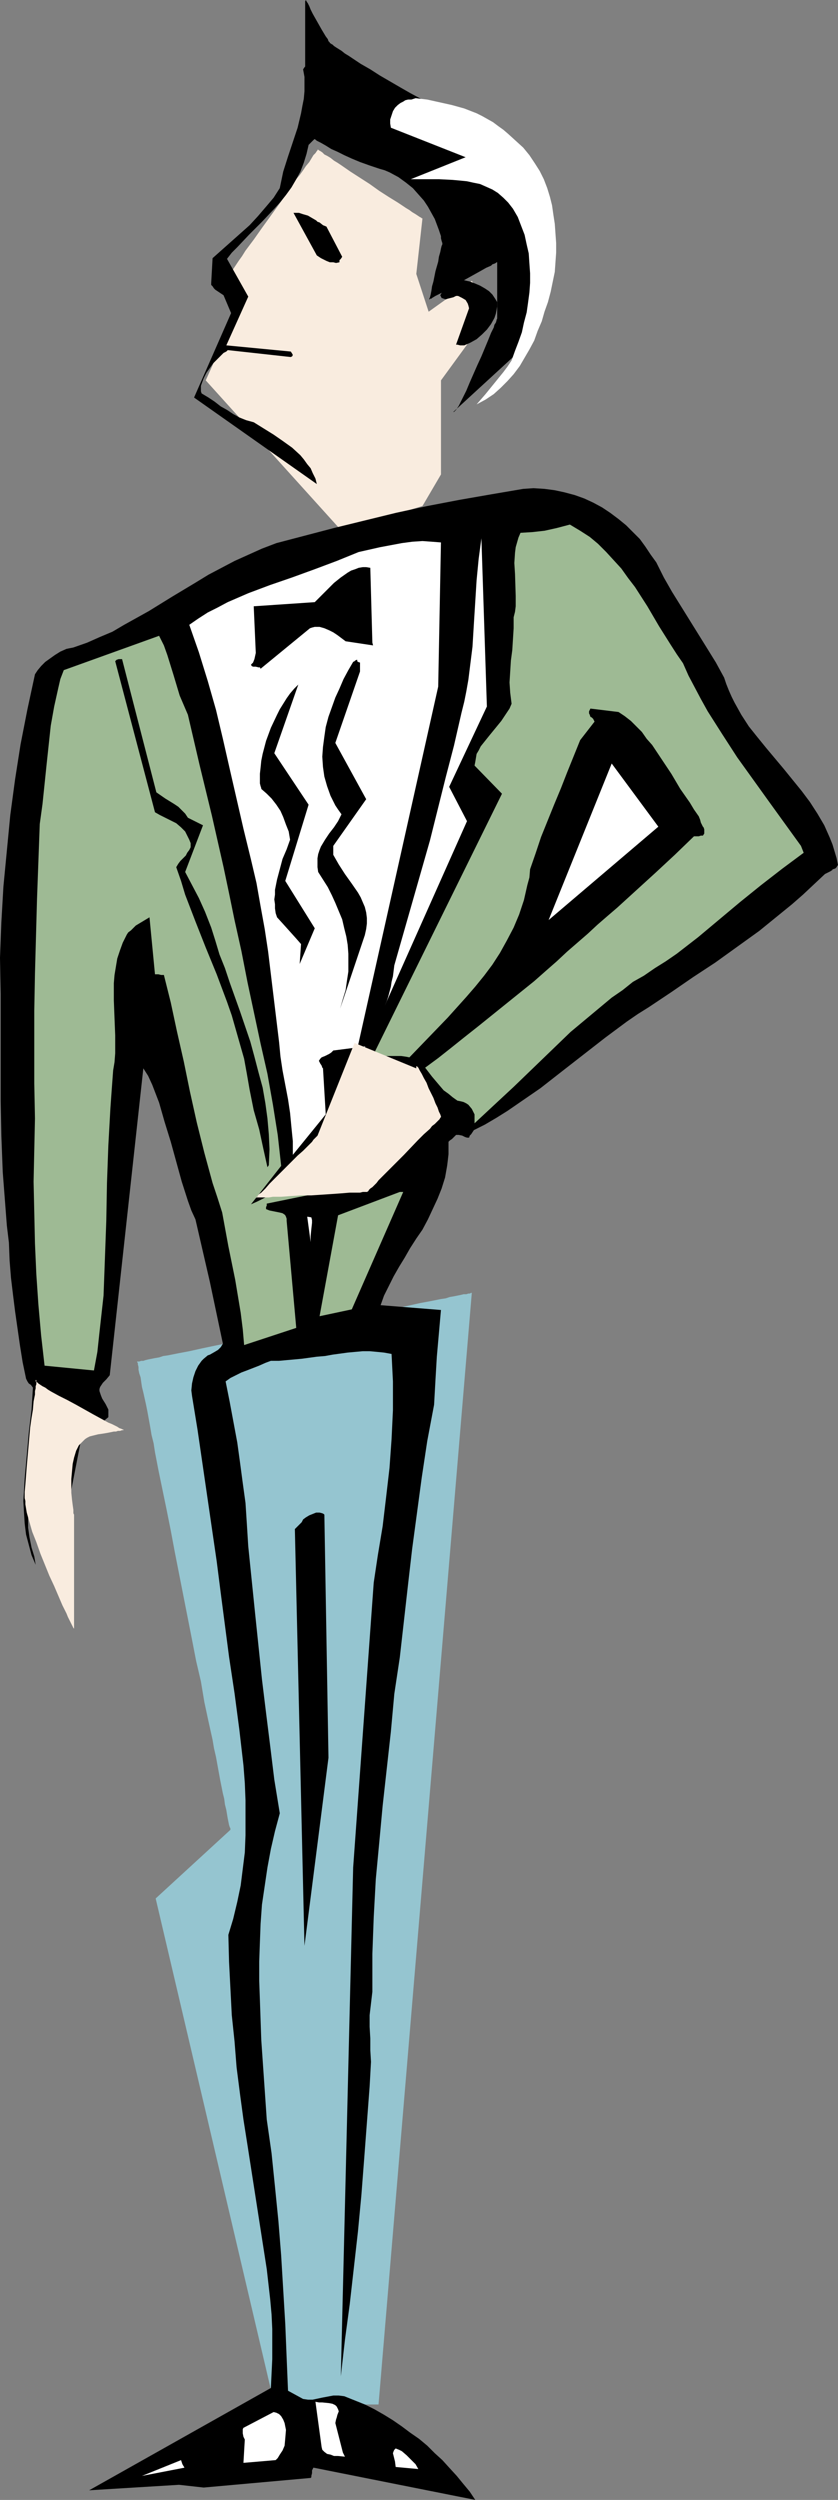 <?xml version="1.0" encoding="UTF-8" standalone="no"?>
<svg
   version="1.0"
   width="52.225mm"
   height="155.668mm"
   id="svg26"
   sodipodi:docname="Man Wearing Suit.wmf"
   xmlns:inkscape="http://www.inkscape.org/namespaces/inkscape"
   xmlns:sodipodi="http://sodipodi.sourceforge.net/DTD/sodipodi-0.dtd"
   xmlns="http://www.w3.org/2000/svg"
   xmlns:svg="http://www.w3.org/2000/svg">
  <rect width="100%" height="100%" fill="#808080" stroke="none"/>
  <sodipodi:namedview
     id="namedview26"
     pagecolor="#ffffff"
     bordercolor="#000000"
     borderopacity="0.25"
     inkscape:showpageshadow="2"
     inkscape:pageopacity="0.0"
     inkscape:pagecheckerboard="0"
     inkscape:deskcolor="#d1d1d1"
     inkscape:document-units="mm" />
  <defs
     id="defs1">
    <pattern
       id="WMFhbasepattern"
       patternUnits="userSpaceOnUse"
       width="6"
       height="6"
       x="0"
       y="0" />
  </defs>
  <path
     style="fill:#000000;fill-opacity:1;fill-rule:evenodd;stroke:none"
     d="m 106.769,96.955 17.606,-16.159 5.815,-30.864 v 0 l -0.162,-0.323 -0.162,-0.162 -0.323,-0.485 -0.323,-0.485 -0.485,-0.646 -0.485,-0.646 -0.646,-0.646 -0.646,-0.808 -0.646,-0.97 -1.454,-1.939 -1.777,-1.939 -1.777,-2.101 -3.877,-4.363 -1.938,-1.939 -1.938,-1.778 -1.938,-1.616 -0.808,-0.646 -0.808,-0.646 -0.969,-0.485 -0.808,-0.485 -0.646,-0.162 -0.808,-0.323 -0.646,-0.162 -0.808,-0.162 -0.969,-0.323 -0.808,-0.485 -2.1,-0.808 -2.261,-1.131 -2.423,-1.293 -2.261,-1.293 -5.007,-2.909 -2.261,-1.454 -2.261,-1.293 -1.938,-1.293 -0.969,-0.646 -0.808,-0.485 -0.808,-0.646 -1.292,-0.808 -0.485,-0.323 -0.323,-0.323 -0.323,-0.162 -0.162,-0.162 H 77.695 V 10.019 L 77.371,9.695 77.21,9.211 76.725,8.564 76.241,7.756 75.756,6.948 73.656,3.232 73.172,2.262 72.849,1.454 72.526,0.808 72.203,0.323 72.041,0 V 0 0 L 71.88,0.323 V 2.747 3.717 27.147 v 0.97 2.424 l 0.162,0.323 v 0 0.162 l 0.162,0.162 0.162,0.162 0.485,0.323 0.485,0.323 0.485,0.485 0.808,0.646 0.969,0.485 1.131,0.646 1.292,0.808 1.454,0.646 1.615,0.808 1.777,0.808 1.938,0.808 2.261,0.808 2.423,0.808 1.131,0.323 1.131,0.485 2.1,1.131 1.777,1.293 1.615,1.293 1.292,1.454 1.292,1.454 0.969,1.454 0.808,1.454 0.808,1.454 0.485,1.293 0.485,1.293 0.323,0.97 0.162,0.485 v 0.485 l 0.162,0.646 0.162,0.485 v 0.162 0.162 l -0.162,0.323 -0.162,0.646 -0.162,0.808 -0.323,1.131 -0.162,1.131 -0.646,2.262 -0.485,2.424 -0.323,1.131 -0.162,1.131 -0.162,0.808 -0.162,0.646 -0.162,0.323 v 0.162 h 0.162 v -0.162 h 0.323 l 0.162,-0.162 0.808,-0.485 0.969,-0.485 1.292,-0.646 1.292,-0.808 2.907,-1.616 2.907,-1.616 1.454,-0.808 1.131,-0.646 1.131,-0.485 0.323,-0.323 0.485,-0.162 0.323,-0.162 0.162,-0.162 h 0.162 v 0 13.25 0 l -0.162,0.323 v 0.162 l -0.162,0.485 -0.323,0.485 -0.162,0.646 -0.323,0.646 -0.323,0.646 -0.646,1.616 -0.808,1.939 -0.808,1.939 -0.969,2.101 -1.777,4.04 -0.808,1.939 -0.808,1.616 -0.323,0.646 -0.323,0.646 -0.323,0.646 -0.323,0.485 -0.323,0.485 -0.162,0.162 -0.323,0.323 z"
     id="path1" />
  <path
     style="fill:#f9ecdf;fill-opacity:1;fill-rule:evenodd;stroke:none"
     d="M 80.441,124.91 48.458,89.521 55.727,73.362 V 73.201 L 55.565,73.039 55.404,72.716 55.242,72.231 54.758,71.1 54.273,69.807 53.627,68.515 53.304,67.222 53.142,66.737 52.981,66.414 52.819,66.252 v -0.162 h 0.162 l 0.162,-0.323 0.162,-0.323 0.485,-0.646 0.485,-0.646 0.646,-0.808 0.646,-0.97 0.646,-0.97 0.808,-1.131 0.808,-1.293 1.938,-2.585 1.938,-2.747 2.1,-2.909 2.1,-2.909 1.938,-2.747 1.777,-2.747 0.969,-1.131 0.808,-1.131 0.646,-0.97 0.808,-0.97 0.485,-0.808 0.485,-0.808 0.485,-0.485 0.323,-0.485 0.162,-0.162 v -0.162 h 0.162 l 0.162,0.162 0.323,0.162 0.485,0.323 0.485,0.485 0.646,0.323 0.808,0.485 0.808,0.646 0.808,0.485 0.969,0.646 2.1,1.454 2.261,1.454 2.261,1.454 2.261,1.616 2.261,1.454 2.1,1.293 0.969,0.646 0.969,0.646 0.808,0.485 0.646,0.485 0.808,0.485 0.485,0.323 0.485,0.323 0.323,0.162 0.162,0.162 h 0.162 l -1.454,13.089 2.907,8.888 10.176,-7.272 4.523,7.272 -11.791,16.159 v 22.138 l -4.361,7.433 z"
     id="path2" />
  <path
     style="fill:#95c5d0;fill-opacity:1;fill-rule:evenodd;stroke:none"
     d="M 64.288,564.438 36.667,446.799 54.273,430.64 v 0 -0.323 l -0.162,-0.323 -0.162,-0.485 -0.162,-0.808 -0.162,-0.808 -0.162,-0.97 -0.162,-0.97 -0.323,-1.293 -0.162,-1.293 -0.323,-1.293 -0.323,-1.616 -0.323,-1.616 -0.323,-1.778 -0.323,-1.778 -0.323,-1.778 -0.485,-2.101 -0.323,-1.939 -0.969,-4.363 -0.969,-4.525 -0.808,-4.848 -1.131,-4.848 -0.969,-5.009 -4.038,-20.522 -0.969,-5.171 -0.969,-4.848 -0.969,-4.686 -0.969,-4.686 -0.808,-4.201 -0.323,-2.101 -0.485,-1.939 -0.323,-1.939 -0.323,-1.778 -0.323,-1.778 -0.323,-1.616 -0.323,-1.454 -0.323,-1.454 -0.323,-1.293 -0.162,-1.131 -0.162,-1.131 -0.323,-0.97 -0.162,-0.808 v -0.646 l -0.162,-0.646 v -0.323 l -0.162,-0.162 v -0.162 h 0.162 0.162 0.162 l 0.485,-0.162 h 0.485 l 0.485,-0.162 0.646,-0.162 0.808,-0.162 0.808,-0.162 0.969,-0.162 0.969,-0.323 1.131,-0.162 2.423,-0.485 2.584,-0.485 2.907,-0.646 3.069,-0.646 3.231,-0.646 3.392,-0.808 3.554,-0.646 3.554,-0.808 7.43,-1.454 7.269,-1.454 3.715,-0.808 3.554,-0.646 3.392,-0.808 3.231,-0.646 3.069,-0.646 2.907,-0.646 2.584,-0.485 2.423,-0.485 1.131,-0.162 0.969,-0.323 0.969,-0.162 0.808,-0.162 0.808,-0.162 0.646,-0.162 h 0.646 l 0.485,-0.162 h 0.323 l 0.323,-0.162 h 0.162 v 0 L 89.163,565.892 h -5.977 l -2.261,-0.162 H 76.241 73.818 l -2.261,-0.162 -2.1,-0.162 h -1.777 l -0.808,-0.162 h -0.808 l -0.485,-0.162 -0.646,-0.162 h -0.323 l -0.323,-0.162 v -0.162 z"
     id="path3" />
  <path
     style="fill:#000000;fill-opacity:1;fill-rule:evenodd;stroke:none"
     d="m 197.386,203.605 -0.323,-1.616 -0.485,-1.616 -0.485,-1.616 -0.646,-1.616 -0.646,-1.454 -0.646,-1.454 -1.615,-2.747 -1.777,-2.747 -1.938,-2.585 -2.1,-2.585 -2.1,-2.585 -4.2,-5.009 -2.1,-2.585 -1.938,-2.424 -1.777,-2.747 -1.615,-2.909 -0.646,-1.293 -0.646,-1.454 -0.646,-1.616 -0.485,-1.454 -1.938,-3.555 -2.1,-3.393 -8.238,-13.25 -1.938,-3.393 -1.777,-3.555 -1.292,-1.778 -1.292,-1.939 -1.292,-1.778 -1.615,-1.616 -1.615,-1.616 -1.777,-1.454 -1.938,-1.454 -1.938,-1.293 -2.1,-1.131 -2.1,-0.97 -2.261,-0.808 -2.423,-0.646 -2.261,-0.485 -2.423,-0.323 -2.584,-0.162 -2.423,0.162 -7.592,1.293 -7.43,1.293 -7.592,1.454 -7.43,1.616 -7.269,1.778 -7.269,1.778 -6.784,1.778 -6.784,1.778 -3.392,1.293 -3.231,1.454 -3.231,1.454 -3.069,1.616 -3.069,1.616 -2.907,1.778 -5.653,3.393 -5.492,3.393 -5.815,3.232 -2.746,1.616 -3.069,1.293 -2.907,1.293 -3.231,1.131 -1.615,0.323 -1.454,0.646 -1.292,0.808 -1.131,0.808 -1.131,0.808 -0.969,0.97 -0.808,0.97 -0.646,0.97 -1.777,8.241 -1.615,8.241 -1.292,8.241 -1.131,8.403 -0.808,8.403 -0.808,8.403 -0.485,8.403 L 0,225.42 l 0.162,8.564 v 8.403 16.805 l 0.162,8.241 0.323,8.403 0.646,8.403 0.323,4.201 0.485,4.04 0.162,4.201 0.323,4.04 0.485,4.04 0.485,3.878 1.131,7.918 0.646,4.04 0.808,3.878 0.323,0.646 0.323,0.485 0.485,0.323 0.485,0.646 -0.162,2.585 -0.162,2.585 -0.646,5.332 -0.485,5.494 -0.485,5.333 -0.162,2.747 -0.162,2.585 0.162,2.747 0.162,2.585 0.323,2.585 0.646,2.424 0.646,2.424 0.969,2.262 -0.323,-1.939 -0.646,-2.101 -0.485,-2.424 -0.323,-2.262 v -1.131 -1.293 -1.131 l 0.162,-1.131 0.323,-1.131 0.485,-1.131 0.485,-0.97 0.808,-0.97 0.323,0.323 0.162,0.323 0.162,0.646 v 0.646 0.97 l -0.162,0.808 v 0.808 0.808 l 0.323,0.646 2.907,-24.723 0.646,-0.162 0.646,0.162 h 0.646 l 0.646,0.323 0.485,0.323 0.646,0.323 0.323,0.485 0.485,0.485 -1.454,6.14 -0.646,3.232 -0.646,3.232 -0.485,3.232 -0.323,3.393 -0.323,3.393 v 3.393 l -0.323,0.485 -0.485,0.323 -0.162,0.162 -0.162,0.162 -0.323,0.323 v 0 l 0.162,0.162 0.323,0.162 0.323,0.162 0.323,0.323 0.323,0.323 0.323,0.323 -0.485,6.787 5.977,-30.541 6.461,-5.494 v -0.97 -0.808 l -0.323,-0.646 -0.323,-0.646 -0.808,-1.293 -0.323,-0.808 -0.323,-0.97 v -0.485 l 0.162,-0.485 0.323,-0.485 0.323,-0.485 0.808,-0.808 0.808,-0.97 7.915,-72.231 1.131,1.778 0.969,2.101 0.808,2.101 0.808,2.101 1.292,4.525 1.454,4.686 1.292,4.686 1.292,4.686 1.454,4.525 0.808,2.262 0.969,2.101 3.392,14.705 3.069,14.543 -0.485,0.808 -0.646,0.646 -0.808,0.485 -1.131,0.646 -0.485,0.162 -0.969,0.808 -0.485,0.485 -0.808,1.131 -0.646,1.293 -0.485,1.454 -0.323,1.454 -0.162,1.616 0.162,1.293 1.292,7.918 1.131,7.756 2.261,15.513 1.131,7.756 0.969,7.595 0.969,7.433 0.969,7.433 1.292,8.564 1.131,8.564 0.485,4.201 0.485,4.201 0.323,4.201 0.162,4.04 v 4.201 4.04 l -0.162,4.04 -0.485,3.878 -0.485,3.878 -0.808,3.878 -0.969,4.04 -1.131,3.717 0.162,6.302 0.323,6.302 0.323,6.302 0.646,6.14 0.485,6.14 0.808,6.302 0.808,5.979 0.969,6.14 1.131,7.272 1.131,7.272 1.131,7.272 1.131,7.272 0.808,7.11 0.323,3.555 0.162,3.393 v 3.555 3.555 l -0.162,3.393 -0.162,3.393 -42.805,24.077 21.16,-1.293 5.815,0.646 25.198,-2.262 0.162,-0.162 v -0.323 l 0.162,-0.646 v -0.646 l 0.323,-0.646 38.12,7.595 -1.292,-1.939 -1.615,-1.939 -1.454,-1.778 -1.777,-1.939 -1.615,-1.778 -1.777,-1.616 -1.777,-1.778 -1.938,-1.616 -2.1,-1.454 -1.938,-1.454 -2.1,-1.454 -2.1,-1.293 -2.261,-1.293 -2.261,-1.131 -2.423,-0.97 -2.423,-0.97 -1.292,-0.162 H 78.502 l -2.584,0.485 -2.261,0.485 h -1.131 l -1.131,-0.162 -3.554,-1.939 -0.323,-7.756 -0.323,-7.918 -0.485,-8.08 -0.485,-8.08 -0.646,-8.08 -0.808,-8.08 -0.808,-7.918 -1.131,-7.918 -0.646,-9.372 -0.323,-4.686 -0.323,-4.686 -0.323,-9.372 -0.162,-4.525 v -4.525 l 0.162,-4.525 0.162,-4.363 0.323,-4.525 0.646,-4.363 0.646,-4.363 0.808,-4.363 0.969,-4.201 1.131,-4.201 -1.292,-7.918 -0.969,-7.918 -0.969,-7.756 -0.969,-7.918 -1.615,-15.513 -0.808,-7.918 -0.808,-7.918 -0.323,-5.171 -0.323,-5.009 -0.646,-4.686 -0.646,-4.848 -0.646,-4.686 -1.777,-9.534 -0.969,-4.848 1.131,-0.808 1.292,-0.646 1.292,-0.646 1.292,-0.485 2.907,-1.131 1.454,-0.646 1.292,-0.485 h 1.938 l 1.777,-0.162 3.554,-0.323 3.554,-0.485 1.938,-0.162 1.777,-0.323 3.554,-0.485 3.554,-0.323 h 1.615 l 1.777,0.162 1.615,0.162 1.777,0.323 0.162,3.232 0.162,3.232 v 3.393 3.393 l -0.323,6.787 -0.485,6.787 -0.808,6.948 -0.808,6.787 -1.131,6.787 -0.969,6.464 -4.846,67.06 -2.907,119.739 0.969,-8.564 1.131,-8.403 0.969,-8.564 0.969,-8.564 0.808,-8.564 0.646,-8.403 0.646,-8.564 0.646,-8.564 0.162,-2.909 0.162,-2.909 -0.162,-2.747 v -2.747 l -0.162,-2.747 v -2.747 l 0.323,-2.747 0.323,-2.747 v -4.525 -4.363 l 0.323,-8.726 0.485,-8.888 0.808,-8.564 0.808,-8.726 0.969,-8.726 0.969,-8.726 0.808,-8.888 1.292,-8.564 0.969,-8.564 0.969,-8.564 0.969,-8.403 1.131,-8.403 1.131,-8.403 1.292,-8.564 1.615,-8.564 0.162,-2.909 0.162,-2.909 0.323,-5.494 0.485,-5.494 0.485,-5.494 -14.214,-1.131 0.808,-2.262 1.131,-2.262 1.131,-2.262 1.292,-2.262 1.292,-2.101 1.292,-2.262 1.454,-2.262 1.454,-2.101 1.292,-2.424 1.131,-2.424 1.131,-2.424 0.969,-2.424 0.808,-2.585 0.485,-2.747 0.162,-1.293 0.162,-1.454 v -1.454 -1.454 l 0.323,-0.323 0.485,-0.323 0.969,-0.97 h 0.323 0.323 l 0.808,0.162 0.646,0.323 0.485,0.162 h 0.485 l 0.162,-0.485 0.323,-0.323 0.646,-0.97 2.584,-1.293 2.746,-1.616 2.584,-1.616 2.584,-1.778 5.169,-3.555 5.169,-4.04 10.176,-7.918 5.007,-3.717 2.584,-1.778 2.584,-1.616 5.33,-3.555 5.169,-3.555 5.169,-3.393 5.169,-3.717 5.169,-3.717 5.169,-4.201 2.584,-2.101 2.584,-2.262 2.584,-2.424 2.584,-2.424 1.292,-0.646 0.485,-0.323 v -0.162 h 0.162 l 0.485,-0.162 0.323,-0.323 0.162,-0.323 z"
     id="path4" />
  <path
     style="fill:#9eba94;fill-opacity:1;fill-rule:evenodd;stroke:none"
     d="m 188.664,199.08 -7.592,-10.503 -3.715,-5.171 -3.715,-5.171 -3.554,-5.494 -3.392,-5.333 -1.615,-2.909 -1.454,-2.747 -1.454,-2.747 -1.292,-2.909 -1.454,-2.101 -1.454,-2.262 -2.746,-4.363 -2.746,-4.686 -2.907,-4.525 -1.615,-2.101 -1.615,-2.262 -1.777,-1.939 -1.777,-1.939 -1.938,-1.939 -1.938,-1.616 -2.261,-1.454 -2.423,-1.454 -3.069,0.808 -2.907,0.646 -2.907,0.323 -2.746,0.162 -0.485,1.131 -0.323,1.131 -0.323,1.131 -0.162,1.293 -0.162,2.424 0.162,2.585 0.162,5.171 v 2.424 l -0.162,1.293 -0.323,1.293 v 2.585 l -0.162,2.585 -0.162,2.585 -0.323,2.424 -0.162,2.585 -0.162,2.585 0.162,2.424 0.323,2.585 -0.485,1.131 -0.646,0.97 -1.292,1.939 -1.454,1.778 -1.454,1.778 -1.292,1.616 -0.646,0.808 -0.485,0.97 -0.485,0.808 -0.162,0.97 -0.162,0.97 -0.162,0.808 6.461,6.625 -29.883,60.597 0.323,0.323 0.323,0.323 0.808,0.323 1.131,0.162 h 1.131 2.423 l 1.131,0.162 0.808,0.162 4.523,-4.686 4.523,-4.686 4.361,-4.848 2.1,-2.424 2.1,-2.585 1.938,-2.585 1.777,-2.747 1.615,-2.909 1.615,-3.07 1.292,-3.07 1.131,-3.393 0.808,-3.555 0.485,-1.778 0.162,-1.939 1.292,-3.717 1.292,-3.878 3.069,-7.595 1.615,-3.878 1.454,-3.717 3.069,-7.595 3.392,-4.363 -0.162,-0.323 -0.162,-0.323 -0.323,-0.323 -0.323,-0.162 -0.162,-0.485 -0.162,-0.323 v -0.485 l 0.323,-0.646 6.623,0.808 1.454,0.97 1.454,1.131 1.292,1.293 1.292,1.293 1.131,1.616 1.292,1.454 2.261,3.393 2.261,3.393 2.1,3.555 2.261,3.232 0.969,1.616 1.131,1.616 0.323,0.808 0.162,0.646 0.323,0.646 0.162,0.323 0.162,0.162 0.162,0.485 v 0.485 0.485 l -0.323,0.485 h -0.485 l -0.485,0.162 h -0.485 -0.646 l -4.523,4.363 -4.523,4.201 -9.046,8.241 -2.261,1.939 -2.423,2.101 -2.261,2.101 -4.846,4.201 -2.423,2.262 -2.584,2.262 -2.746,2.424 -6.623,5.332 -6.623,5.333 -3.069,2.424 -3.231,2.585 -3.069,2.424 -3.069,2.262 1.615,2.101 1.777,2.101 0.969,1.131 1.131,0.808 0.969,0.808 1.131,0.808 0.808,0.162 0.646,0.162 0.646,0.323 0.485,0.323 0.808,0.97 0.646,1.293 v 0.808 0.646 0.646 l 4.684,-4.363 4.523,-4.201 8.884,-8.564 4.523,-4.363 4.846,-4.04 4.846,-4.04 2.584,-1.778 2.423,-1.939 2.584,-1.454 2.584,-1.778 2.584,-1.616 2.584,-1.778 5.007,-3.878 9.853,-8.241 5.007,-4.04 5.007,-3.878 5.007,-3.717 z"
     id="path5" />
  <path
     style="fill:#ffffff;fill-opacity:1;fill-rule:evenodd;stroke:none"
     d="m 155.066,194.556 -10.984,-14.866 -14.861,36.843 z"
     id="path6" />
  <path
     style="fill:#ffffff;fill-opacity:1;fill-rule:evenodd;stroke:none"
     d="m 130.675,63.99 0.323,-4.525 v -2.262 l -0.162,-2.262 -0.162,-2.262 -0.323,-2.101 -0.323,-2.262 -0.485,-1.939 -0.646,-2.101 -0.808,-2.101 -0.969,-1.939 -1.131,-1.778 -1.292,-1.939 -1.454,-1.778 -1.777,-1.616 -1.777,-1.616 -1.131,-0.97 -1.131,-0.808 -1.292,-0.97 -2.584,-1.454 -1.292,-0.646 -2.907,-1.131 -2.907,-0.808 -2.907,-0.646 -2.907,-0.646 -2.746,-0.323 -0.969,0.323 h -0.808 l -0.646,0.162 -0.485,0.323 -0.646,0.323 -0.646,0.485 -0.646,0.646 -0.485,0.808 -0.323,0.97 -0.323,0.97 v 0.97 l 0.162,0.97 17.606,6.948 -12.922,5.171 h 3.231 3.392 l 3.231,0.162 1.777,0.162 1.615,0.162 1.454,0.323 1.615,0.323 1.454,0.646 1.454,0.646 1.292,0.808 1.292,1.131 1.131,1.131 1.131,1.454 1.131,1.939 0.808,2.101 0.808,2.101 0.485,2.262 0.485,2.101 0.162,2.424 0.162,2.262 v 2.262 l -0.162,2.262 -0.323,2.424 -0.323,2.262 -0.646,2.424 -0.485,2.262 -0.808,2.262 -0.808,2.101 -0.808,2.262 -0.969,1.454 -0.969,1.293 -2.1,2.585 -2.1,2.585 -2.1,2.424 2.1,-1.131 1.938,-1.293 1.615,-1.454 1.615,-1.616 1.454,-1.616 1.454,-1.939 1.131,-1.939 1.131,-1.939 1.131,-2.101 0.808,-2.262 0.969,-2.262 0.646,-2.262 0.808,-2.262 0.646,-2.424 z"
     id="path7" />
  <path
     style="fill:#ffffff;fill-opacity:1;fill-rule:evenodd;stroke:none"
     d="m 97.885,579.951 -1.131,-1.131 -0.969,-0.97 -1.131,-0.97 -0.646,-0.323 -0.808,-0.323 -0.323,0.323 -0.162,0.323 -0.162,0.485 0.162,0.646 0.323,1.293 0.162,1.293 5.33,0.485 z"
     id="path8" />
  <path
     style="fill:#ffffff;fill-opacity:1;fill-rule:evenodd;stroke:none"
     d="m 114.684,166.277 -1.292,-39.59 -0.323,2.424 -0.323,2.424 -0.485,5.009 -0.323,5.171 -0.323,5.171 -0.323,5.332 -0.646,5.171 -0.323,2.585 -0.485,2.747 -0.485,2.424 -0.646,2.585 -1.777,7.756 -1.938,7.433 -3.715,14.866 -4.2,14.705 -4.2,14.705 -0.323,2.585 -0.323,1.293 -0.162,1.131 -0.646,2.424 -0.323,0.97 -0.485,1.131 19.383,-43.468 -4.2,-8.08 z"
     id="path9" />
  <path
     style="fill:#000000;fill-opacity:1;fill-rule:evenodd;stroke:none"
     d="m 117.107,71.1 -0.485,-0.808 -0.646,-0.97 -0.808,-0.808 -0.969,-0.646 -1.131,-0.646 -1.131,-0.485 -1.292,-0.485 -1.454,-0.323 -1.615,0.323 -0.646,0.323 -0.808,0.323 -0.646,0.485 -0.646,0.485 -0.646,0.808 -0.485,0.808 0.162,0.323 0.162,0.323 0.485,0.162 0.485,0.162 0.485,-0.162 1.292,-0.323 0.646,-0.323 h 0.485 l 0.969,0.485 0.808,0.485 0.485,0.808 0.162,0.485 0.162,0.646 -3.069,8.564 h 0.323 l 0.646,0.162 h 0.969 l 1.454,-0.646 1.454,-0.808 1.292,-1.131 1.131,-1.131 0.969,-1.293 0.808,-1.454 0.323,-0.97 0.162,-0.808 0.162,-0.97 z"
     id="path10" />
  <path
     style="fill:#9eba94;fill-opacity:1;fill-rule:evenodd;stroke:none"
     d="m 103.7,262.424 -3.877,-5.979 -13.891,-3.717 0.323,0.808 0.323,0.808 0.323,0.808 0.162,0.97 v 0.808 0.97 l -0.323,1.616 -0.485,1.778 -0.808,1.616 -0.969,1.454 -1.292,1.131 -1.615,1.454 -1.454,1.454 -3.231,2.747 -3.069,2.585 -2.907,2.424 -2.907,2.262 -2.907,1.939 -2.907,1.616 -1.615,0.808 -1.454,0.646 7.107,-9.049 -0.808,-7.272 -1.131,-7.11 -1.292,-7.272 -1.615,-7.11 -3.069,-14.382 -1.454,-7.433 -1.615,-7.272 -1.292,-6.302 -1.292,-6.14 -2.746,-12.119 -1.454,-5.979 -1.454,-5.979 -2.746,-11.796 -0.969,-2.262 -0.969,-2.262 -1.454,-4.848 -1.454,-4.686 -0.808,-2.262 -1.131,-2.262 -22.452,8.08 -0.808,2.101 -0.485,2.101 -0.969,4.363 -0.808,4.525 -0.485,4.525 -0.485,4.525 -0.485,4.686 -0.485,4.686 -0.646,4.686 -0.646,17.613 -0.485,17.613 -0.162,8.726 v 8.726 8.403 l 0.162,8.241 -0.162,7.433 -0.162,7.433 0.162,7.272 0.162,7.272 0.323,7.272 0.485,7.11 0.646,7.272 0.808,7.11 11.63,1.131 0.808,-4.363 0.485,-4.525 0.485,-4.363 0.485,-4.363 0.323,-8.726 0.323,-8.888 0.162,-8.888 0.323,-8.888 0.485,-8.726 0.323,-4.525 0.323,-4.363 0.323,-1.939 0.162,-2.101 v -4.201 l -0.162,-4.04 -0.162,-4.201 v -4.04 l 0.162,-1.939 0.323,-1.939 0.323,-1.939 0.646,-1.939 0.646,-1.778 0.969,-1.939 0.323,-0.485 0.646,-0.485 1.131,-1.131 1.615,-0.97 1.615,-0.97 1.292,13.412 h 0.323 0.485 l 0.646,0.162 h 0.646 l 0.808,3.232 0.808,3.232 1.454,6.787 1.615,7.11 1.454,7.11 1.615,7.272 1.777,7.11 1.938,7.11 1.131,3.393 1.131,3.555 1.454,7.918 1.615,7.918 0.646,3.878 0.646,3.878 0.485,3.878 0.323,3.717 12.276,-4.04 -2.261,-25.208 v -0.485 l -0.162,-0.485 -0.162,-0.323 -0.162,-0.162 -0.485,-0.323 -0.646,-0.162 -0.808,-0.162 -0.808,-0.162 -0.808,-0.162 -0.808,-0.323 v -0.485 l 0.162,-0.323 v -0.485 l 16.637,-3.393 2.261,-1.454 2.423,-1.293 2.584,-1.293 2.584,-1.293 2.423,-1.454 2.423,-1.616 1.131,-0.808 0.969,-0.97 0.969,-0.97 0.969,-1.131 0.808,-0.646 0.808,-0.646 1.292,-1.454 1.131,-1.454 0.808,-0.485 z"
     id="path11" />
  <path
     style="fill:#ffffff;fill-opacity:1;fill-rule:evenodd;stroke:none"
     d="m 80.764,577.203 -1.777,-6.948 0.162,-0.808 0.162,-0.485 0.162,-0.646 0.323,-0.808 -0.162,-0.485 -0.162,-0.323 -0.162,-0.323 -0.323,-0.323 -0.646,-0.323 -0.808,-0.162 -1.615,-0.162 H 75.11 l -0.808,-0.162 1.454,10.665 0.162,0.646 0.485,0.485 0.646,0.485 0.808,0.162 0.808,0.323 h 0.969 l 1.615,0.162 z"
     id="path12" />
  <path
     style="fill:#ffffff;fill-opacity:1;fill-rule:evenodd;stroke:none"
     d="m 103.216,161.591 0.646,-33.934 -2.1,-0.162 -2.261,-0.162 -2.423,0.162 -2.423,0.323 -2.584,0.485 -2.584,0.485 -5.007,1.131 -5.169,2.101 -5.169,1.939 -5.33,1.939 -5.169,1.778 -5.169,1.939 -4.846,2.101 -2.423,1.293 -2.261,1.131 -2.261,1.454 -2.1,1.454 2.261,6.464 2.1,6.787 1.938,6.787 1.615,6.787 1.615,7.11 3.231,14.058 1.777,7.272 1.292,5.494 0.969,5.494 0.969,5.332 0.808,5.333 1.292,10.665 1.292,10.665 0.323,3.393 0.485,3.232 0.646,3.393 0.646,3.393 0.485,3.232 0.323,3.393 0.323,3.232 v 3.232 l 7.753,-9.534 -0.646,-10.827 -0.162,-0.162 -0.162,-0.485 -0.323,-0.485 -0.323,-0.646 0.323,-0.485 0.323,-0.323 0.808,-0.323 0.969,-0.485 0.485,-0.323 0.485,-0.485 7.592,-0.97 -0.162,0.162 h -0.485 -0.485 l -0.646,-0.323 z"
     id="path13" />
  <path
     style="fill:#9eba94;fill-opacity:1;fill-rule:evenodd;stroke:none"
     d="M 94.978,280.522 H 94.17 l -14.537,5.494 -4.361,23.754 7.592,-1.616 z"
     id="path14" />
  <path
     style="fill:#000000;fill-opacity:1;fill-rule:evenodd;stroke:none"
     d="m 77.371,413.673 -0.969,-57.203 -0.162,-0.162 -0.323,-0.162 -0.646,-0.162 h -0.808 l -0.808,0.323 -0.808,0.323 -0.808,0.485 -0.646,0.485 -0.323,0.646 -0.646,0.646 -0.485,0.485 -0.323,0.323 -0.162,0.162 2.261,98.086 z"
     id="path15" />
  <path
     style="fill:#000000;fill-opacity:1;fill-rule:evenodd;stroke:none"
     d="m 85.932,220.087 0.323,-1.454 0.162,-1.293 v -1.293 l -0.162,-1.293 -0.323,-1.293 -0.485,-1.131 -0.485,-1.131 -0.646,-1.131 -1.454,-2.101 -0.808,-1.131 -0.808,-1.131 -1.454,-2.262 -1.292,-2.262 v -2.101 l 7.753,-10.988 -7.269,-13.25 5.815,-16.805 v -0.485 -0.485 -0.646 -0.485 l -0.485,-0.162 -0.162,-0.162 v -0.323 0 h -0.162 l -0.323,0.162 -0.162,0.162 -0.323,0.162 -1.131,1.939 -1.131,2.101 -0.969,2.262 -0.969,2.101 -0.808,2.262 -0.808,2.262 -0.646,2.424 -0.323,2.262 -0.323,2.424 -0.162,2.262 0.162,2.424 0.323,2.262 0.646,2.262 0.808,2.262 1.131,2.262 0.646,0.97 0.808,1.131 -0.808,1.616 -0.969,1.454 -1.131,1.454 -0.969,1.454 -0.969,1.616 -0.323,0.808 -0.323,0.97 -0.162,0.97 v 0.97 1.131 l 0.162,1.131 1.131,1.778 1.131,1.778 0.969,1.939 0.808,1.778 0.808,1.939 0.808,1.939 0.485,2.101 0.485,1.939 0.323,1.939 0.162,2.101 v 2.101 2.101 l -0.323,2.101 -0.323,2.262 -0.646,2.101 -0.646,2.262 z"
     id="path16" />
  <path
     style="fill:#ffffff;fill-opacity:1;fill-rule:evenodd;stroke:none"
     d="m 67.034,575.588 0.162,-1.778 0.162,-1.939 -0.162,-0.808 -0.162,-0.808 -0.323,-0.808 -0.485,-0.808 -0.162,-0.162 -0.162,-0.162 -0.162,-0.162 -0.646,-0.323 -0.646,-0.162 -7.107,3.717 -0.162,0.323 v 0.323 0.646 l 0.162,0.808 0.323,0.646 -0.323,5.494 7.592,-0.646 0.485,-0.485 0.485,-0.808 0.646,-0.97 z"
     id="path17" />
  <path
     style="fill:#000000;fill-opacity:1;fill-rule:evenodd;stroke:none"
     d="m 87.709,151.249 -0.485,-17.613 -0.969,-0.162 h -0.808 l -0.969,0.162 -0.808,0.323 -0.969,0.323 -0.808,0.485 -1.615,1.131 -1.615,1.293 -1.615,1.616 -0.808,0.808 -0.646,0.646 -1.454,1.454 -14.376,0.97 0.485,10.988 -0.323,1.454 -0.323,0.808 -0.485,0.485 0.162,0.323 0.323,0.162 h 0.646 l 0.646,0.162 h 0.323 l 0.162,0.323 11.63,-9.534 0.485,-0.162 0.646,-0.162 h 1.131 l 1.131,0.323 1.131,0.485 0.969,0.485 0.969,0.646 1.938,1.454 6.461,0.97 z"
     id="path18" />
  <path
     style="fill:#000000;fill-opacity:1;fill-rule:evenodd;stroke:none"
     d="M 89.648,31.025 73.172,15.351 h -0.646 l -0.485,0.162 -0.323,0.323 -0.323,0.485 0.323,1.778 v 1.778 1.616 l -0.162,1.778 -0.323,1.616 -0.323,1.778 -0.808,3.393 -1.131,3.393 -1.131,3.393 -1.131,3.555 -0.808,3.878 -1.454,2.262 -1.777,2.101 -1.938,2.262 -1.938,2.101 -4.361,3.878 -4.361,3.878 -0.323,5.817 v 0.485 l 0.323,0.323 0.323,0.485 0.323,0.323 0.969,0.646 0.969,0.646 1.777,4.201 -8.722,19.876 28.913,20.36 -0.323,-1.293 -0.646,-1.293 -0.485,-1.131 -0.808,-0.97 -0.808,-1.131 -0.808,-0.97 -1.938,-1.778 L 66.549,103.742 64.449,102.287 59.765,99.379 57.988,98.894 56.373,98.247 54.919,97.439 53.465,96.47 52.012,95.662 50.558,94.531 49.104,93.561 47.489,92.592 47.327,92.107 v -0.646 -0.646 l 0.162,-0.485 0.485,-1.293 0.646,-1.293 0.808,-1.131 0.808,-1.131 0.969,-0.97 0.808,-0.808 0.646,-0.646 0.646,-0.323 0.323,-0.323 h 0.162 v 0 l 14.699,1.616 0.323,-0.162 0.162,-0.323 -0.162,-0.323 -0.323,-0.485 -15.184,-1.454 5.169,-11.473 -5.007,-8.888 1.131,-1.454 1.292,-1.293 2.746,-2.909 3.069,-3.07 2.907,-3.07 1.454,-1.616 1.292,-1.616 1.292,-1.778 1.131,-1.939 0.969,-1.778 0.808,-2.101 0.646,-2.101 0.485,-2.101 0.646,-0.646 0.485,-0.485 1.131,-0.97 0.323,-0.646 0.323,-0.485 0.323,-0.808 0.162,-0.808 -0.162,-0.808 -0.162,-0.646 -0.162,-0.808 -0.162,-0.485 -0.162,-0.485 v -0.323 l 0.162,-0.162 0.323,-0.162 0.323,-0.162 0.646,-0.162 h 0.646 z"
     id="path19" />
  <path
     style="fill:#ffffff;fill-opacity:1;fill-rule:evenodd;stroke:none"
     d="m 73.333,286.501 -0.969,-0.162 0.808,5.979 v -0.646 -0.808 l 0.162,-1.616 0.162,-1.454 v -0.646 z"
     id="path20" />
  <path
     style="fill:#000000;fill-opacity:1;fill-rule:evenodd;stroke:none"
     d="m 74.141,218.471 -6.946,-11.15 5.492,-17.937 -8.076,-12.119 5.653,-16.159 -0.969,0.97 -0.969,1.131 -0.808,1.131 -1.615,2.585 -0.646,1.293 -1.454,3.07 -1.131,3.07 -0.808,3.07 -0.323,1.616 -0.162,1.616 -0.162,1.454 v 1.616 0.646 l 0.162,0.646 0.162,0.485 v 0.162 0 l 1.292,1.131 1.131,1.131 1.131,1.454 0.969,1.454 0.646,1.454 0.646,1.778 0.646,1.616 0.323,1.939 -0.808,2.262 -0.969,2.262 -0.646,2.424 -0.646,2.424 -0.485,2.424 v 1.131 l -0.162,1.131 0.162,1.131 v 0.97 l 0.162,1.131 0.323,0.97 1.615,1.778 1.454,1.616 1.454,1.616 1.131,1.293 -0.323,4.686 z"
     id="path21" />
  <path
     style="fill:#000000;fill-opacity:1;fill-rule:evenodd;stroke:none"
     d="m 80.602,60.435 -3.715,-7.11 -0.808,-0.323 -0.808,-0.646 -0.485,-0.162 -0.323,-0.323 -1.938,-1.131 -1.131,-0.323 -0.969,-0.323 h -1.292 l 5.492,10.019 0.485,0.323 0.485,0.323 1.292,0.646 0.808,0.323 h 0.808 l 0.646,0.162 0.808,-0.162 v -0.485 l 0.323,-0.323 z"
     id="path22" />
  <path
     style="fill:#000000;fill-opacity:1;fill-rule:evenodd;stroke:none"
     d="m 63.319,274.22 0.162,-3.717 -0.162,-3.555 -0.323,-3.717 -0.485,-3.555 -0.646,-3.717 -0.969,-3.555 -0.969,-3.717 -0.969,-3.555 -2.423,-7.11 -2.423,-6.787 -1.131,-3.393 -1.292,-3.232 -0.969,-3.232 -0.969,-3.07 -1.454,-3.717 -1.454,-3.232 -1.615,-3.07 -1.615,-3.07 4.2,-10.988 -3.554,-1.778 -0.646,-0.97 -0.808,-0.808 -0.808,-0.808 -0.969,-0.646 -2.1,-1.293 -2.1,-1.454 -8.076,-31.349 h -0.808 l -0.485,0.162 -0.323,0.323 9.369,35.55 1.131,0.646 1.292,0.646 1.292,0.646 1.292,0.646 1.131,0.97 0.969,0.97 0.646,1.293 0.323,0.646 0.323,0.808 v 0.97 l -0.323,0.646 -0.485,0.646 -0.323,0.646 -0.646,0.646 -0.646,0.646 -0.485,0.646 -0.485,0.808 1.131,3.232 0.969,3.232 2.423,6.302 2.423,6.14 2.584,6.302 2.423,6.464 1.131,3.232 0.969,3.393 0.969,3.393 0.969,3.393 0.646,3.555 0.646,3.717 0.485,2.424 0.485,2.424 1.292,4.525 0.969,4.525 0.969,4.363 z"
     id="path23" />
  <path
     style="fill:#ffffff;fill-opacity:1;fill-rule:evenodd;stroke:none"
     d="m 42.966,579.951 -0.323,-0.97 -9.207,3.717 10.015,-1.939 z"
     id="path24" />
  <path
     style="fill:#f9ecdf;fill-opacity:1;fill-rule:evenodd;stroke:none"
     d="m 98.047,251.436 -14.537,-5.979 -8.722,21.815 v 0 l -0.162,0.162 -0.162,0.162 -0.323,0.323 -0.323,0.323 -0.323,0.485 -0.969,0.97 -1.131,1.131 -1.292,1.131 -5.33,5.333 -1.292,1.293 -0.969,1.131 -0.969,0.97 -0.485,0.323 -0.323,0.323 -0.162,0.323 h -0.162 l -0.162,0.162 v 0 h 0.646 0.323 0.646 0.646 0.808 l 0.969,-0.162 h 1.938 l 2.261,-0.162 2.423,-0.162 h 2.423 l 4.846,-0.323 2.261,-0.162 1.938,-0.162 h 0.808 0.808 0.808 l 0.646,-0.162 h 0.485 0.323 0.162 0.162 v -0.162 h 0.162 l 0.162,-0.323 0.323,-0.323 0.485,-0.323 0.485,-0.485 0.485,-0.485 0.485,-0.646 1.292,-1.293 1.615,-1.616 3.069,-3.07 3.231,-3.393 1.454,-1.454 1.454,-1.293 0.485,-0.646 0.646,-0.485 0.808,-0.808 0.323,-0.323 0.162,-0.323 0.162,-0.162 v 0 0 -0.162 l -0.162,-0.485 -0.323,-0.646 -0.323,-0.97 -0.485,-0.97 -0.485,-1.293 -1.131,-2.262 -0.485,-1.293 -0.646,-1.131 -0.485,-0.97 -0.485,-0.808 -0.323,-0.646 -0.162,-0.162 -0.162,-0.162 h -0.162 v 0.162 z"
     id="path25" />
  <path
     style="fill:#f9ecdf;fill-opacity:1;fill-rule:evenodd;stroke:none"
     d="m 8.561,324.798 v 0 0.162 0.323 0.485 l -0.162,0.485 v 0.485 L 8.238,327.384 v 0.808 l -0.323,1.616 -0.162,1.939 -0.323,1.939 -0.323,2.262 -0.808,9.211 -0.162,2.101 -0.162,2.101 -0.162,1.778 v 1.454 l 0.162,0.646 v 0.808 l 0.162,0.97 0.162,0.97 0.646,2.262 0.646,2.262 0.969,2.424 0.969,2.747 2.1,5.171 1.131,2.424 0.969,2.262 0.969,2.262 0.485,0.97 0.485,0.97 0.323,0.808 0.323,0.646 0.323,0.646 0.323,0.646 0.162,0.323 0.162,0.323 0.162,0.162 v 0.162 -26.501 -0.162 0 -0.323 l -0.162,-0.323 v -0.808 l -0.162,-1.131 -0.162,-1.293 -0.162,-1.616 v -1.616 -1.616 l 0.162,-1.778 0.162,-1.778 0.323,-1.454 0.485,-1.616 0.646,-1.293 0.485,-0.485 0.485,-0.485 0.485,-0.485 0.485,-0.323 0.646,-0.323 0.646,-0.162 1.292,-0.323 1.131,-0.162 0.969,-0.162 0.808,-0.162 0.808,-0.162 h 0.485 l 0.485,-0.162 h 0.485 l 0.485,-0.162 h 0.323 v 0 -0.162 h -0.162 l -0.323,-0.162 -0.485,-0.162 -0.485,-0.323 -0.646,-0.323 -0.646,-0.323 -0.808,-0.323 -1.777,-0.97 -1.777,-0.97 -4.038,-2.262 -2.1,-1.131 -1.938,-0.97 -1.777,-0.97 -0.808,-0.485 -0.646,-0.485 -0.646,-0.323 L 9.53,325.929 9.046,325.606 8.722,325.283 8.399,325.121 v -0.162 -0.162 z"
     id="path26" />
</svg>
